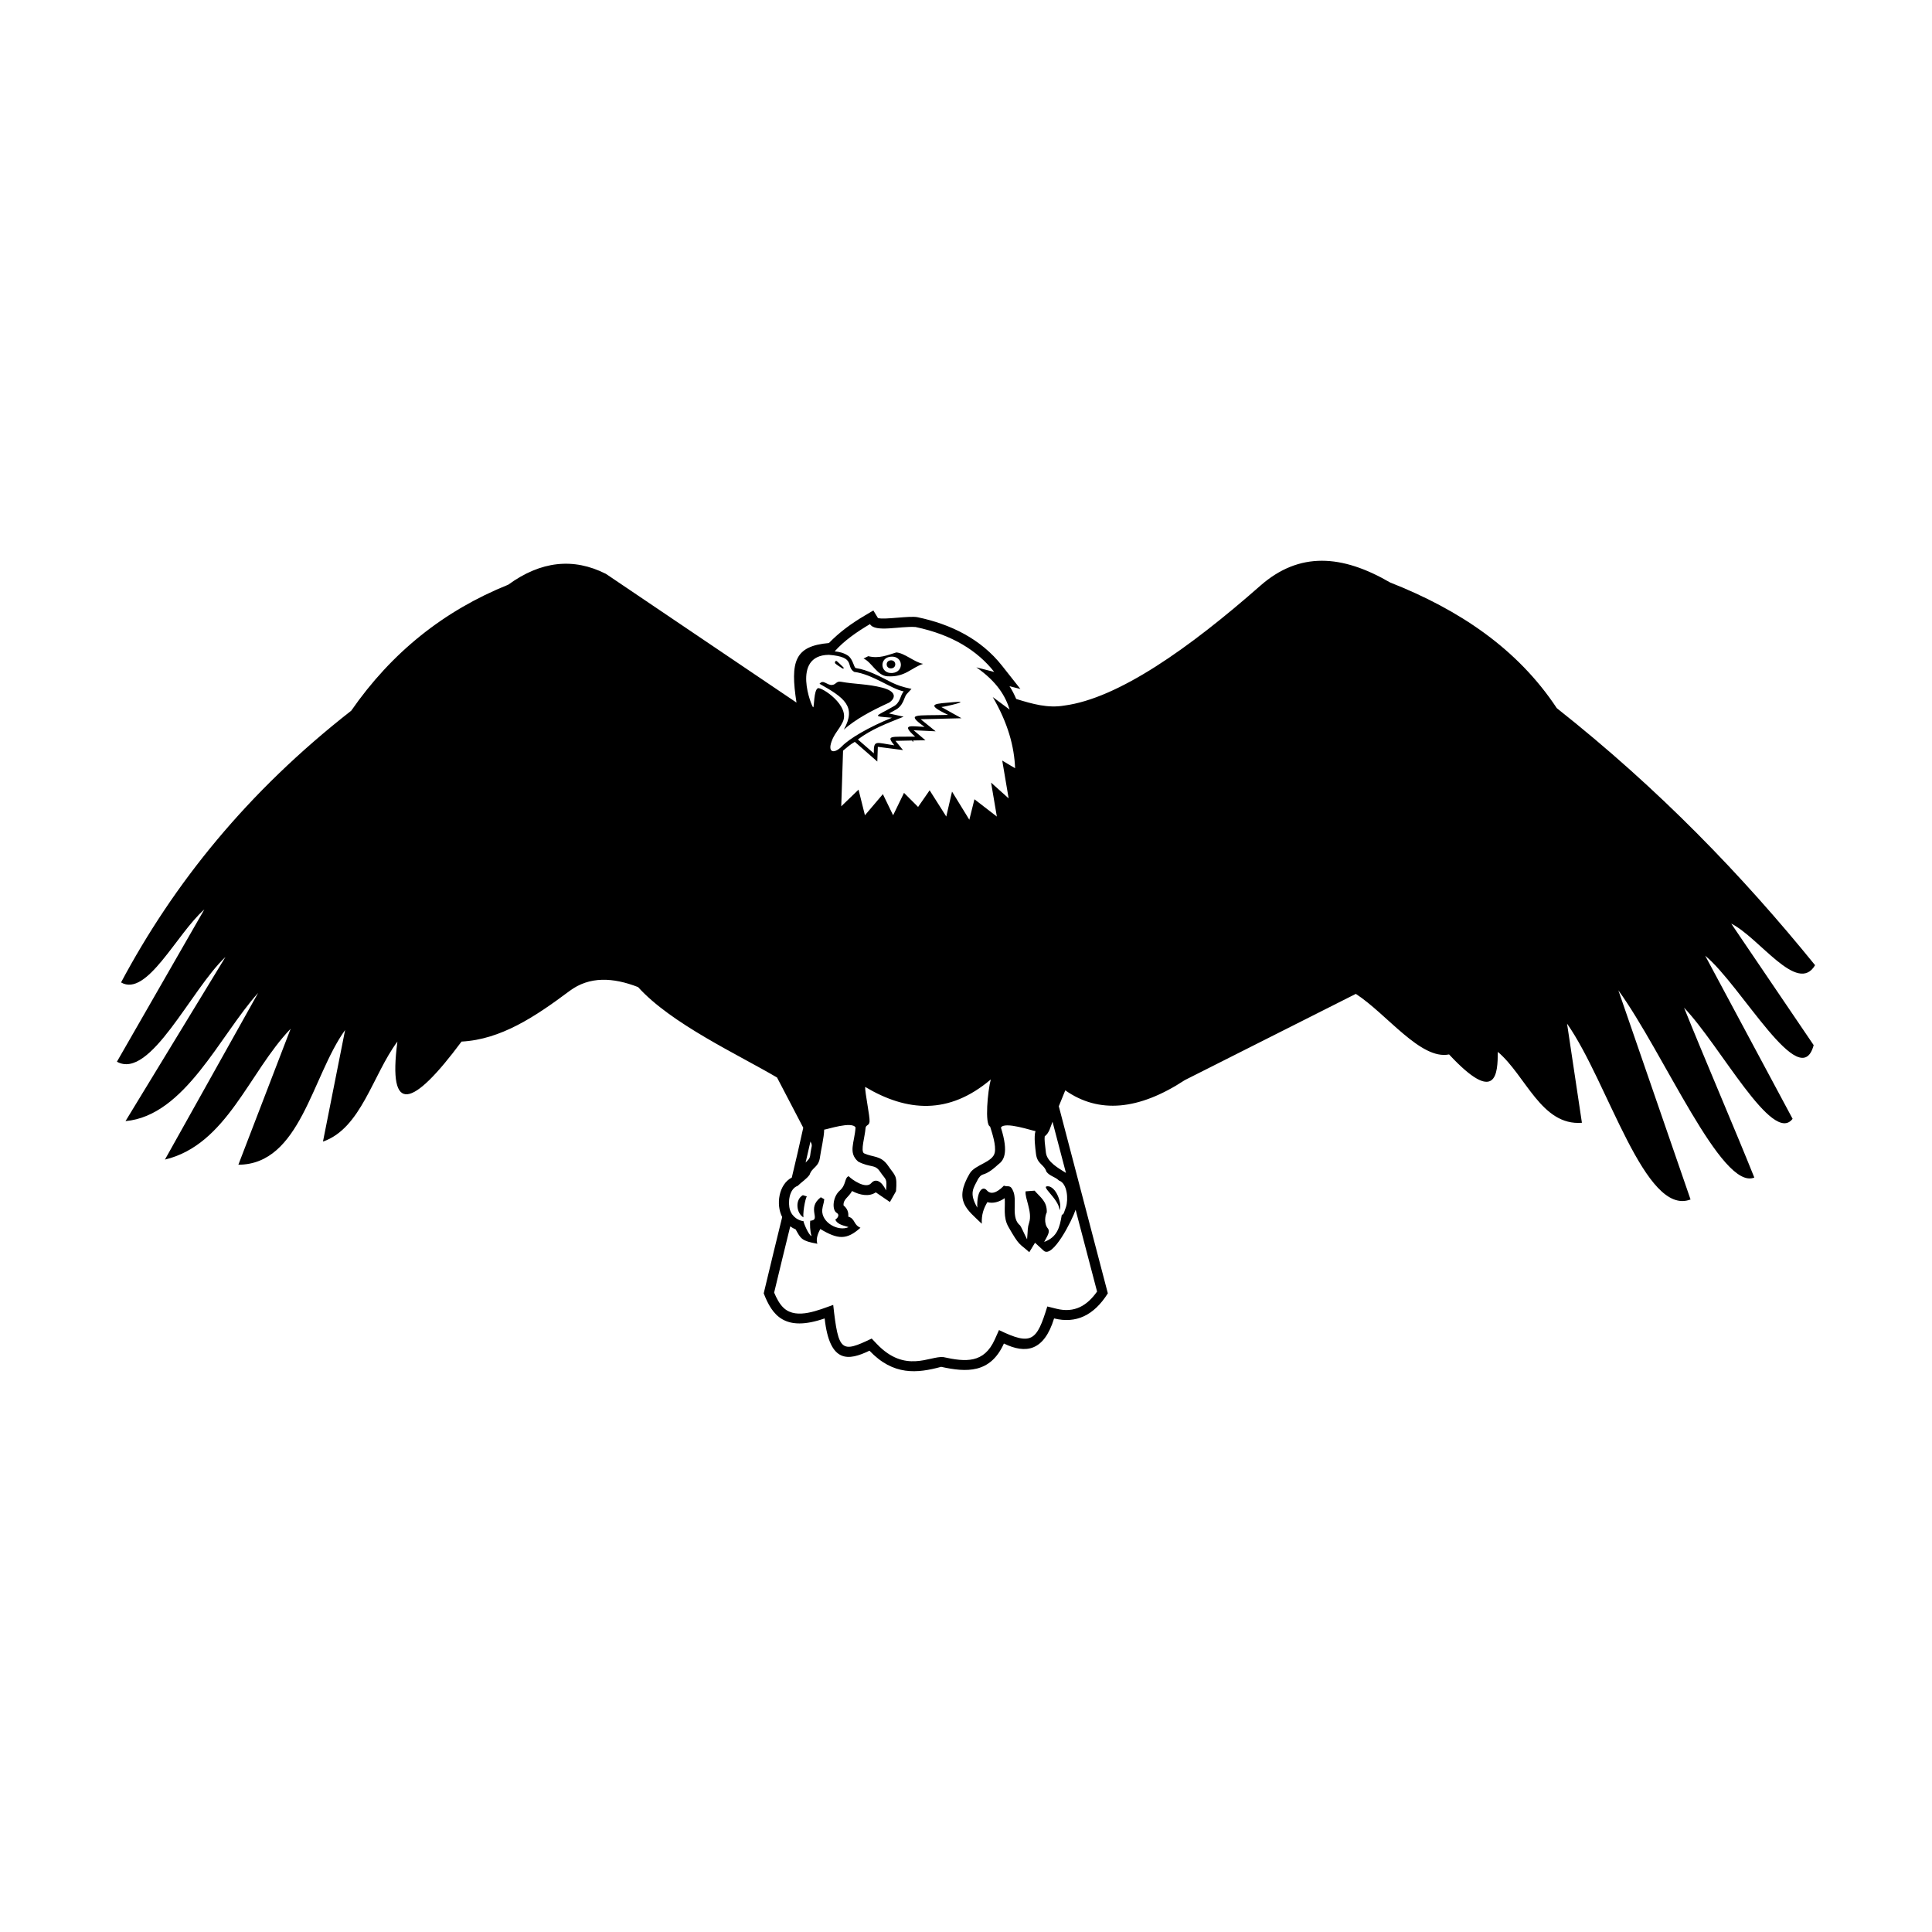 <?xml version="1.0" encoding="UTF-8"?>
<!-- Uploaded to: ICON Repo, www.iconrepo.com, Generator: ICON Repo Mixer Tools -->
<svg fill="#000000" width="800px" height="800px" version="1.1" viewBox="144 144 512 512" xmlns="http://www.w3.org/2000/svg">
 <path d="m413.3 329.23c4.312 1.328 8.379 2.5 12.754 1.75 14.258-1.887 33.043-15.137 51.941-31.758 10.359-9.109 21.68-8.246 34.387-0.867 18.27 7.207 33.734 17.508 44.184 33.312 27.094 21.422 49.176 44.348 68.449 68.117-4.664 7.902-14.816-7.344-22.219-11.016l21.844 32.203c-3.488 13.121-19.16-15.797-28.742-23.695l23.16 43.219c-5.32 7.047-19.172-19.422-28.758-29.438 4.988 12.461 13.625 32.543 18.613 45.004-8.656 3.562-24.023-33.086-36.031-49.621l19.133 55.434c-12.098 4.652-21.816-31.066-32.727-46.598l3.938 26.273c-10.754 0.855-14.859-12.531-22.289-18.797-0.031 5.688-0.297 14.227-12.914 0.684-7.527 1.535-16.477-10.699-24.711-16.047l-45.309 22.844c-12.266 8.039-22.828 8.945-31.691 2.719l-1.715 4.219 12.996 49.578c-3.703 5.875-8.449 8.086-14.246 6.648-2.672 8.688-7.496 9.469-13.301 6.652-3.578 7.961-9.906 7.66-16.625 6.176-6.336 1.719-12.668 2.391-19-4.277-5.535 2.66-10.543 3.481-11.879-8.551-10.629 3.688-13.918-0.895-16.148-6.648 1.828-7.699 3.434-14.227 4.898-20.219-1.695-3.231-0.965-8.645 2.547-10.469 1.055-4.402 2.055-8.699 3.035-13.199l-6.949-13.312c-10.449-6.148-28.039-14.246-36.828-23.965-6.598-2.566-12.871-2.926-18.172 1.043-9.098 6.801-18.172 12.852-28.609 13.402-12.961 17.445-19.594 19.77-16.996 0-6.574 8.836-9.598 23-19.727 26.504l5.867-29.566c-8.836 12.242-11.84 35.637-28.289 35.699l13.852-36.031c-11.105 11.555-16.883 30.723-33.312 34.668l24.707-44.184c-10.199 11.328-19.383 32.555-35.156 33.988l26.492-43.5c-9.082 8.492-19.941 32.711-28.766 27.754l23.164-40.344c-7.359 6.449-15.223 23.297-22.07 19.34 13.977-26.23 33.488-50.52 61-72.012 10.676-15.395 24.547-26.523 41.613-33.395 8.629-6.277 17.262-7.234 25.891-2.867l50.496 34.109c-1.707-10.949-0.477-14.988 8.594-15.781 2.809-2.902 5.981-5.207 9.527-7.297l2.25-1.332 1.215 2.004c1.641 0.52 8.391-0.66 10.504-0.215 8.77 1.844 16.746 5.719 22.387 12.859l4.863 6.16-2.887-0.742c0.668 1.012 1.25 2.16 1.773 3.387zm-40.441-10.711 1.23-0.625c2.902 0.707 5.051-0.27 7.445-0.992 2.191 0.148 4.844 2.637 7.109 3.023-3.176 1.047-4.797 3.606-9.527 3.297-2.672-0.18-4.152-3.812-6.262-4.699zm-5.231 18.832c3.106-2.738 7.152-4.934 12.008-7.152 1.641-1.102 2.172-2.91-1.816-3.957-3.828-1.004-7.356-0.91-10.949-1.57-1.266-0.23-1.293 0.762-2.379 0.844-1.406 0.105-2.297-1.566-3.309-0.309 6.551 3.676 9.855 6.027 6.445 12.145zm-2.035-18.227c0.172-0.012 1.613 1.43 1.867 1.68 0.25 0.242 0.113 0.555-0.27 0.297-0.375-0.262-1.879-1.141-1.922-1.418-0.043-0.273 0.156-0.547 0.32-0.559zm3.106-1.387c1.352 0.91 1.555 3.082 2.066 3.301 1.613 0.238 3.184 0.785 4.676 1.434 4.41 1.91 5.188 3.094 10.117 4.09l-1.281 1.387c-0.738 0.797-0.754 3.102-3.129 4.266-0.512 0.293-1.031 0.578-1.547 0.863l3.867 0.852c-4.422 1.785-8.496 3.289-12.121 6.039l4.227 3.676c-0.043-3.695 0.48-2.828 5.426-2.129-2.164-2.695-1.16-2.231 5.527-2.297-3.801-3.391-1.309-2.777 2.492-2.582-5.148-3.715-2.434-2.922 6.25-3.184-6.574-3.09-3.191-2.934 1.48-3.379 5.082-0.48-2.094 1.184-3.277 1.297l5.336 2.969-10.816 0.27 3.969 3.195-5.848-0.285 3.137 2.66-3.316 0.055 0.227 0.262-0.363-0.012-0.07-0.242-4.41 0.094 1.988 2.441-6.672-0.863-0.137 3.898-5.961-5.211c-1.191 0.648-2.066 1.477-3.117 2.328l-0.48 14.75 4.582-4.414 1.695 6.789 4.754-5.598 2.715 5.598 2.887-5.938 3.731 3.731 3.059-4.41 4.41 6.957 1.527-6.617 4.582 7.461 1.355-5.426 5.938 4.582-1.527-8.996 4.652 4.176-1.695-10.016 3.41 2.035c-0.23-5.711-1.852-11.883-5.926-18.875l4.481 3.332c-1.102-3.492-3.238-7.301-8.824-11.199l4.738 1.219c-4.402-5.574-11.043-9.844-20.855-11.906-4.184-0.285-10.691 1.512-12.074-0.77-3.453 2.035-6.856 4.391-9.348 7.211 1.207 0.137 2.41 0.395 3.504 1.137zm-9.195 13.711c-0.344 0.008-5.934-13.762 4.129-13.914 7.344 0.566 4.375 3.035 6.731 4.523 4.902 0.625 9.746 4.492 13.133 5.172-0.977 1.055-0.828 3.078-2.844 4.047-4.699 2.707-5.812 2.477-0.281 2.926-6.109 2.477-11.254 5.504-13.246 7.562-1.941 2.004-3.828 1.828-2.773-1.203 0.75-2.172 1.918-3.047 2.969-5.199 2.129-4.356-5.652-9.383-6.57-8.98-1.113 0.488-0.957 5.059-1.25 5.062zm20.543-12.453c1.512-0.105 1.66 2.027 0.145 2.129-1.512 0.105-1.66-2.027-0.145-2.129zm0.102-0.977c3.254-0.219 3.551 4.113 0.297 4.332-3.25 0.227-3.547-4.106-0.297-4.332zm29.105 124.81c0.953-1.742 8.457 0.898 9.164 0.922-0.477 1.477-0.047 4.527 0.125 6.004 0.34 2.828 2.09 2.684 2.777 4.766 0.895 1.195 2.262 1.297 3.32 2.332 2.289 0.797 2.481 5.086 1.867 6.981-0.875 2.715-0.816 1.762-1.129 2.164-0.543 3.301-1.184 5.832-4.66 7.129 0.852-1.605 1.637-2.684 0.988-3.562-1.148-1.355-0.684-3.613-0.297-4.277 0.09-2.902-1.617-3.879-3.231-5.75l-2.375 0.18c-0.293 1.691 1.844 5.469 0.941 8.258-0.477 1.457-0.32 1.844-0.555 4.469-0.965-1.891-1.34-2.914-1.84-3.676-2.481-1.953-0.805-6.336-1.754-8.891-0.805-2.137-1.418-1.219-2.559-1.66-0.844 0.895-3.059 2.926-4.512 1.238-1.117-1.297-2.707 0.145-2.527 4.586-2.285-3.969-0.992-5.176 0.27-7.707 1.344-1.953 1.242-0.031 5.273-3.738 1.387-1.016 2.887-2.891 0.715-9.77zm15.543 21.875c0.691-1.219-0.531-5.688-2.773-6.297-2.953-0.422 2.566 3.106 2.773 6.297zm-54.062-21.902c-0.953-1.742-7.609 0.535-8.32 0.566-0.008 1.957-0.918 5.731-1.094 7.207-0.332 2.828-2.09 2.684-2.777 4.766-0.887 1.195-2.09 1.887-3.148 2.926-2.289 0.793-2.648 4.488-2.035 6.387 0.656 2.035 2.488 2.863 3.582 2.969-0.082 0.238 1.379 3.809 2.129 3.945-0.418-1.191-0.465-3.344-0.352-4.062 3.07-0.156-1.113-3.238 2.801-6.223l0.922 0.523c-0.16 1.355-0.375 1.453-0.543 2.816-0.227 3.352 4.207 5.82 6.981 4.586-0.863-0.375-2.898-0.531-3.516-2.004 0.691-0.418 1.203-1.305 0.387-1.766-1.305-0.738-1.129-4.242 0.816-5.938 1.719-1.5 1.191-3.352 2.332-3.797 0.844 0.895 4.551 3.523 6.004 1.832 1.117-1.297 2.703-0.613 3.914 1.934 0.27-3.414 0.047-2.535-1.652-5.051-1.344-1.945-2.398-0.887-5.719-2.566-2.738-2.379-1.004-4.969-0.715-9.043zm-13.824 23.809c-1.891-1.137-2.266-4.684-0.145-5.875l1.137 0.352c-0.227-0.465-1.16 3.562-0.992 5.523zm17.531-25.359c-0.105 1.129-0.992 0.781-1.066 1.742-0.156 2.207-1.355 5.973-0.418 6.648 2.516 1.137 4.481 0.512 6.391 3.285 1.902 2.785 2.453 2.414 2.106 6.746l-1.617 2.875-3.742-2.559c-1.797 1.23-4.242 0.73-6.289-0.355-0.93 1.695-2.402 2.18-2.254 3.828 1.004 0.781 1.375 1.879 1.242 2.957 1.891 0.559 1.309 2.113 3.238 2.953-3.676 3.285-5.969 3.117-10.652 0.328-0.57 1.105-1.23 2.613-0.773 3.914-4.219-0.75-4.387-1.363-5.75-3.809-0.512-0.207-0.988-0.48-1.434-0.805-1.434 5.848-2.875 11.691-4.266 17.547 0.625 1.5 1.445 3.113 2.625 4.16 3.422 3.039 9.246 0.422 13.027-0.887 1.379 12.449 2.152 12.781 10.199 8.914l1.328 1.398c7.539 7.945 14.055 3.164 17.648 3.512 5.984 1.32 10.789 1.68 13.645-4.672l1.113-2.488c8.695 4.215 10.008 2.856 12.805-6.254l2.434 0.605c4.797 1.191 8.121-0.828 10.754-4.559l-5.688-21.684-0.02 0.059c-0.852 2.648-6.07 12.984-8.449 10.793l-2.285-2.102-1.523 2.504c-2.695-2.441-2.523-1.457-5.527-6.711-1.477-2.59-0.781-5.262-0.988-7.606-1.406 0.992-3.066 1.488-4.594 1.059-1.023 1.742-1.57 3.301-1.477 5.719-3.863-3.75-7.516-6.012-3.203-13.316 1.41-2.391 6.152-2.941 6.648-5.574 0.363-1.91-0.648-4.981-1.242-6.867-1.465-0.492-0.637-9.492 0.184-12.484-11.098 9.43-22.203 8.586-33.301 1.977-0.047 1.594 1.297 7.894 1.172 9.207zm-16.945 10.844c0.535-0.613 1.094-0.957 1.203-1.832 0.332-2.816 0.738-2.481 0.078-3.75zm63.363-6.957c-0.102 0.906 0.031 1.91 0.316 4.309 0.305 2.527 3.438 4.199 5.312 5.387l-3.559-13.562c-0.547 1.344-0.84 2.969-2.07 3.867z" fill-rule="evenodd"/>
</svg>